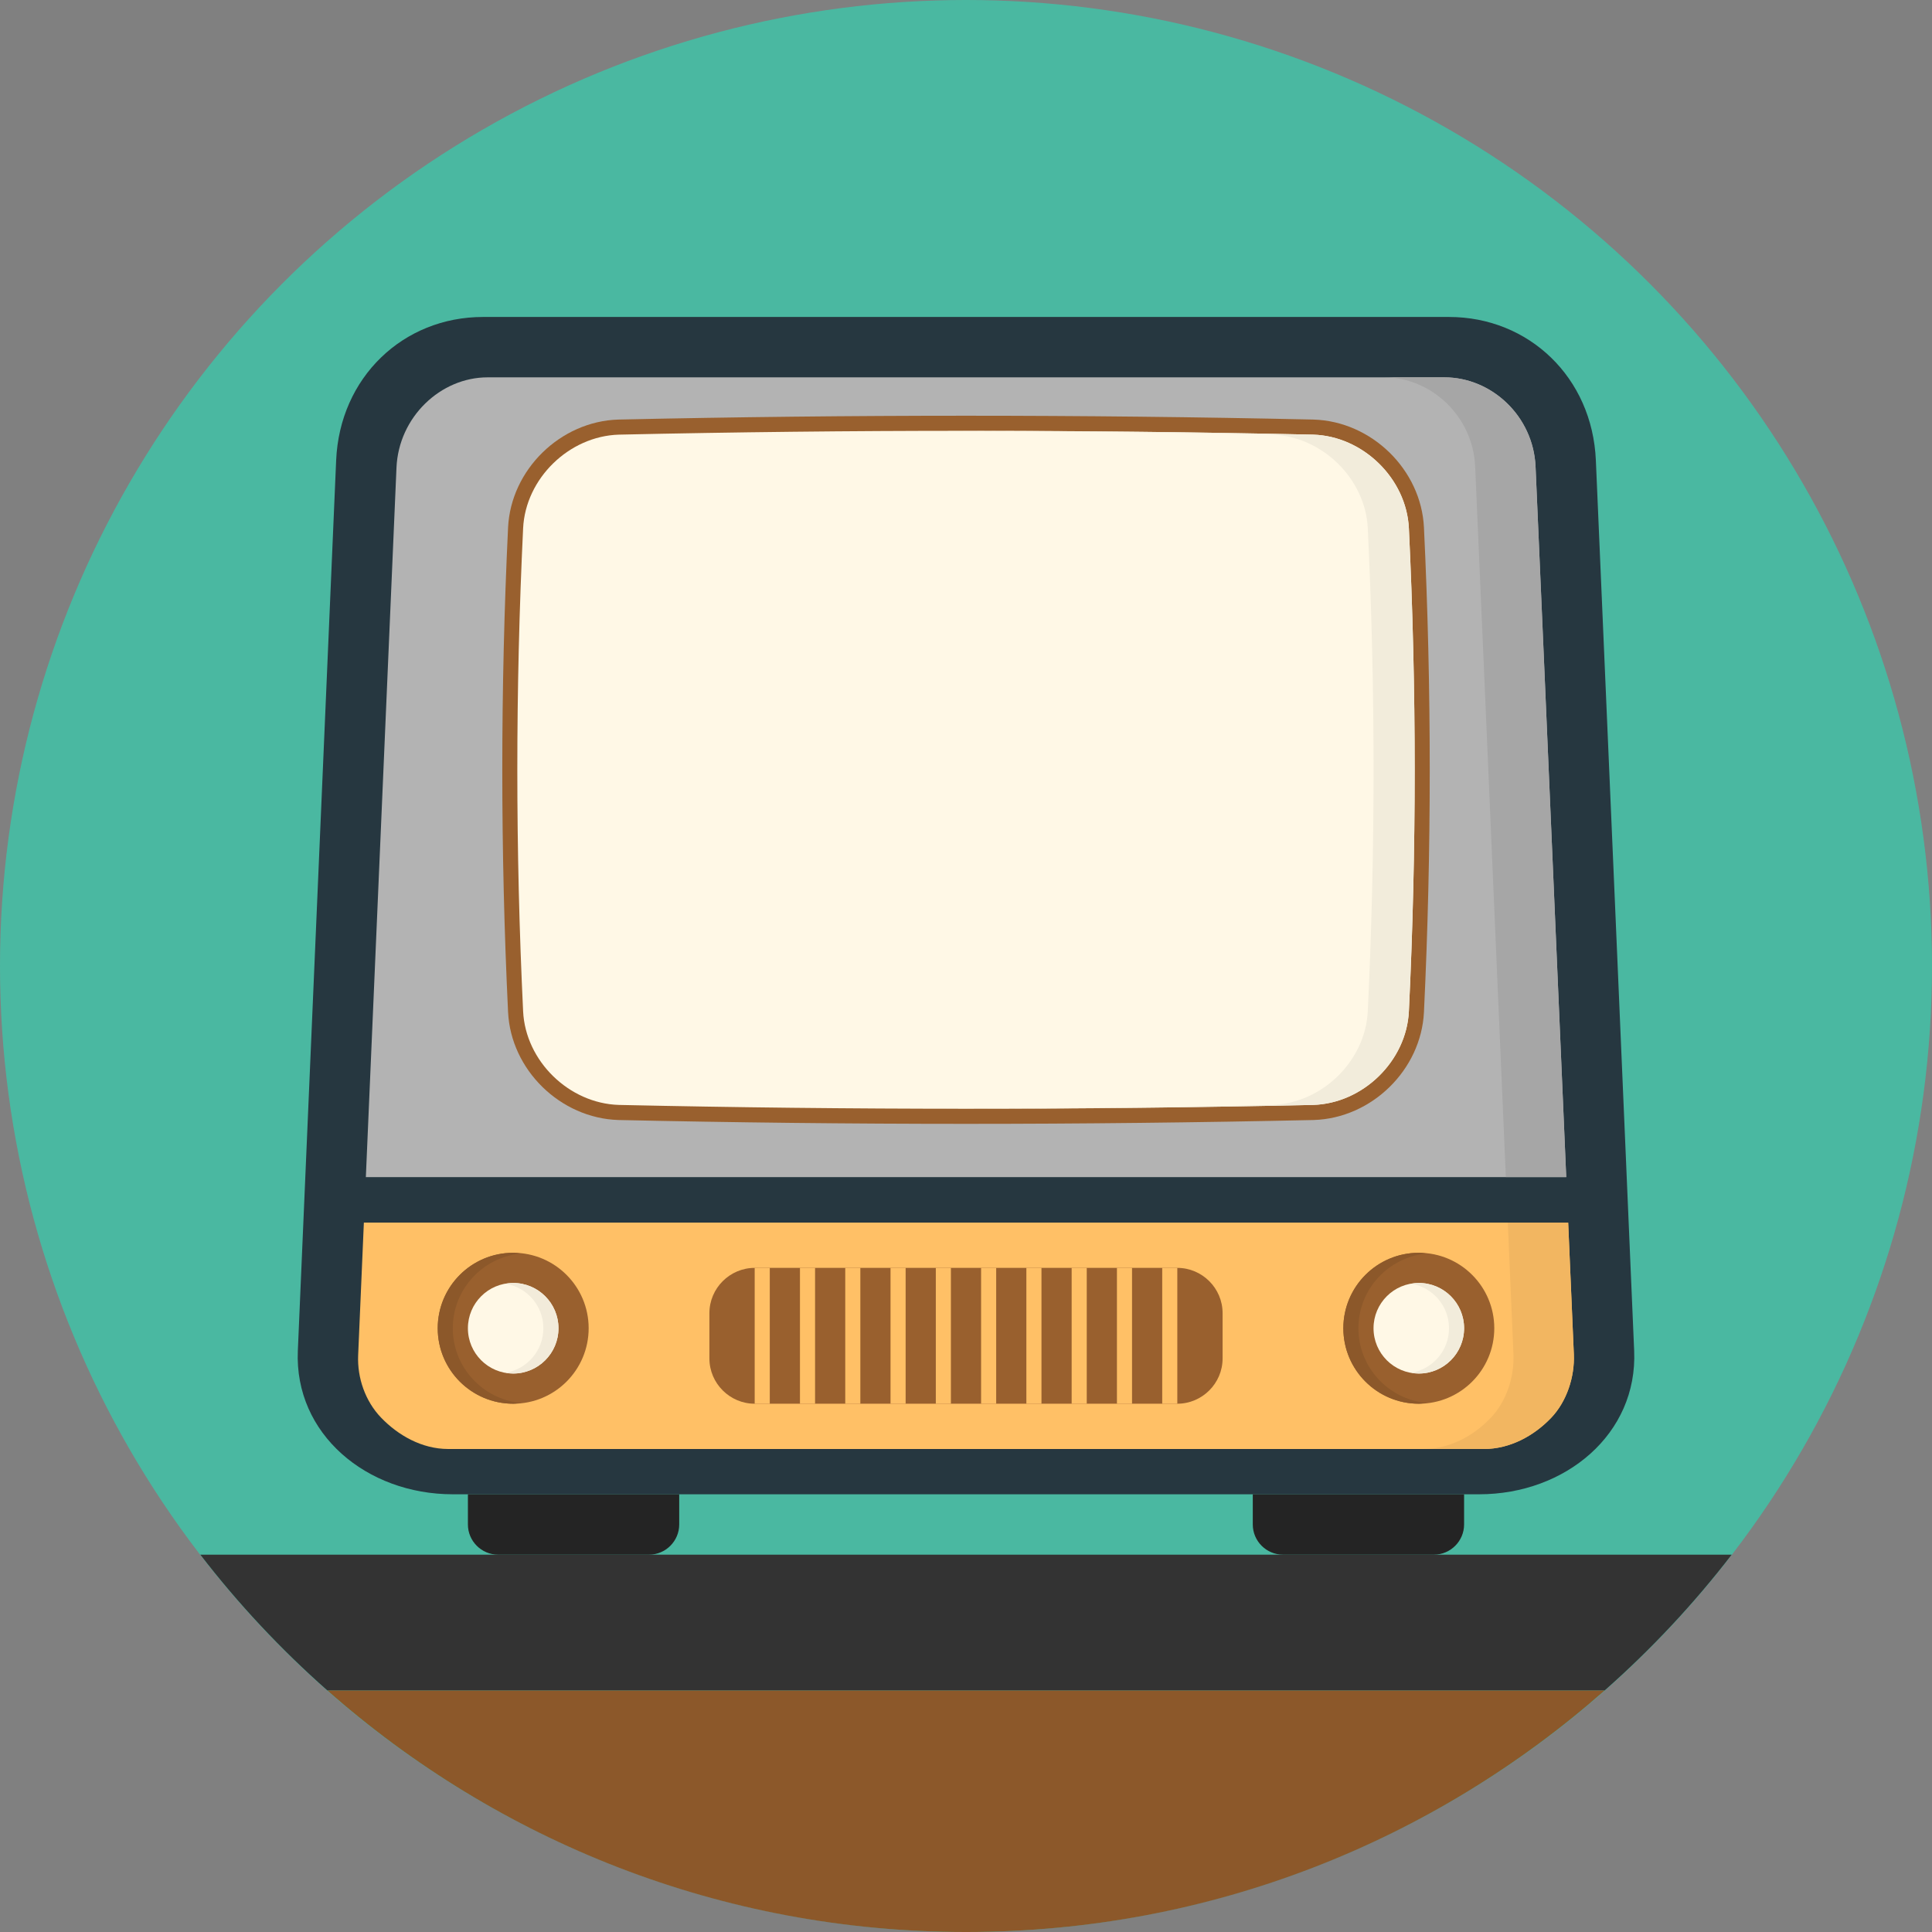 <?xml version="1.0" encoding="iso-8859-1"?>
<!-- Uploaded to: SVG Repo, www.svgrepo.com, Generator: SVG Repo Mixer Tools -->
<!DOCTYPE svg PUBLIC "-//W3C//DTD SVG 1.1//EN" "http://www.w3.org/Graphics/SVG/1.1/DTD/svg11.dtd">
<svg xmlns="http://www.w3.org/2000/svg" xmlns:xlink="http://www.w3.org/1999/xlink" version="1.1" id="Layer_1"  width="512" height="512" viewBox="0 0 128 128" xml:space="preserve">
<rect x="0" y="0" width="128" height="128" fill="#808080" stroke="none"/>
<g>
	<circle style="fill:#4AB8A1;" cx="64" cy="64" r="64"/>
	<path style="fill:#333333;" d="M13.271,103c2.514,3.266,5.334,6.277,8.42,9h84.619c3.086-2.723,5.905-5.734,8.42-9H13.271z"/>
	<path style="fill:#8C582A;" d="M21.689,112c11.281,9.951,26.086,16,42.311,16s31.027-6.049,42.311-16H21.689z"/>
	<g>
		<path style="fill:#263740;" d="M108.268,89.5C108.504,95,103.717,99,98,99c-22.869,0-45.129,0-68,0c-5.717,0-10.504-4-10.268-9.5    c0.848-19.667,1.69-39.333,2.539-59C22.507,25,26.716,21,32,21c21.131,0,42.869,0,64,0c5.283,0,9.494,4,9.73,9.5    C106.578,50.167,107.43,69.833,108.268,89.5z"/>
		<path style="fill:#B3B3B3;" d="M103.768,78c-0.486-11.367-0.978-22.723-1.469-34.107l-0.564-12.971    C101.591,27.576,98.827,25,95.698,25H32.307c-3.129,0-5.896,2.639-6.039,5.985L24.238,78H103.768z"/>
		<path style="fill:#A6A6A6;" d="M102.299,43.893l-0.564-12.971C101.591,27.576,98.827,25,95.698,25h-4    c3.129,0,5.894,2.576,6.036,5.922l0.564,12.971c0.491,11.384,0.98,22.74,1.469,34.107h4    C103.279,66.633,102.79,55.277,102.299,43.893z"/>
		<path style="fill:#FFC066;" d="M24.107,81l-0.379,8.797c-0.063,1.489,0.472,3.03,1.508,4.113c1.138,1.188,2.721,2.09,4.459,2.09    h68.611c1.736,0,3.318-0.872,4.455-2.059c1.037-1.082,1.572-2.717,1.51-4.209c-0.125-2.914-0.25-5.821-0.375-8.732H24.107z"/>
		<path style="fill:#F2B661;" d="M103.896,81h-4c0.125,2.911,0.25,5.818,0.375,8.732c0.063,1.492-0.473,3.127-1.51,4.209    C97.625,95.128,96.043,96,94.307,96h4c1.736,0,3.318-0.872,4.455-2.059c1.037-1.082,1.572-2.717,1.51-4.209    C104.146,86.818,104.021,83.911,103.896,81z"/>
		<path style="fill:#99602E;" d="M64,74.458c-7.629,0-15.375-0.085-23.021-0.254c-3.855-0.116-7.136-3.326-7.318-7.156    c-0.51-10.648-0.51-21.447,0-32.096c0.184-3.83,3.463-7.04,7.311-7.155c7.655-0.169,15.401-0.254,23.03-0.254    s15.375,0.085,23.022,0.254c3.854,0.116,7.135,3.326,7.317,7.156c0.511,10.648,0.511,21.447,0,32.096    c-0.184,3.83-3.463,7.04-7.312,7.155C79.375,74.372,71.629,74.458,64,74.458z"/>
		<path style="fill:#FFF8E6;" d="M93.342,67c-0.158,3.3-3.043,6.104-6.342,6.204c-15.352,0.338-30.648,0.338-46,0    C37.7,73.105,34.816,70.3,34.658,67c-0.512-10.659-0.512-21.341,0-32c0.158-3.3,3.042-6.104,6.342-6.204    c15.352-0.338,30.648-0.338,46,0c3.299,0.099,6.184,2.904,6.342,6.204C93.854,45.659,93.854,56.341,93.342,67z"/>
		<path style="fill:#F2ECDB;" d="M93.342,35c-0.158-3.3-3.043-6.104-6.342-6.204c-8.131-0.179-16.246-0.257-24.361-0.246    c7.207,0.009,14.416,0.087,21.637,0.246c3.3,0.099,6.185,2.904,6.343,6.204c0.511,10.659,0.511,21.341,0,32    c-0.158,3.3-3.043,6.104-6.343,6.204c-7.221,0.159-14.43,0.237-21.637,0.246c8.115,0.011,16.23-0.067,24.361-0.246    c3.299-0.099,6.184-2.904,6.342-6.204C93.854,56.341,93.854,45.659,93.342,35z"/>
		<rect x="23" y="78" style="fill:#263740;" width="82" height="3"/>
		<circle style="fill:#99602E;" cx="34" cy="88" r="5"/>
		<path style="fill:#8C582A;" d="M30,88c0-2.59,1.977-4.695,4.5-4.95C34.333,83.033,34.171,83,34,83c-2.762,0-5,2.239-5,5    s2.238,5,5,5c0.171,0,0.333-0.034,0.5-0.05C31.977,92.695,30,90.59,30,88z"/>
		<circle style="fill:#FFF8E6;" cx="34" cy="88" r="3"/>
		<path style="fill:#F2EBDA;" d="M34,85c-0.171,0-0.337,0.023-0.5,0.05C34.918,85.289,36,86.514,36,88s-1.082,2.71-2.5,2.95    C33.663,90.977,33.829,91,34,91c1.657,0,3-1.343,3-3S35.657,85,34,85z"/>
		<circle style="fill:#99602E;" cx="94" cy="88" r="5"/>
		<path style="fill:#8C582A;" d="M90,88c0-2.59,1.977-4.695,4.5-4.95C94.333,83.033,94.171,83,94,83c-2.762,0-5,2.239-5,5    s2.238,5,5,5c0.171,0,0.333-0.034,0.5-0.05C91.977,92.695,90,90.59,90,88z"/>
		<circle style="fill:#FFF8E6;" cx="94" cy="88" r="3"/>
		<path style="fill:#F2ECDB;" d="M94,85c-0.171,0-0.337,0.023-0.5,0.05C94.918,85.289,96,86.514,96,88s-1.082,2.71-2.5,2.95    C93.663,90.977,93.829,91,94,91c1.657,0,3-1.343,3-3S95.657,85,94,85z"/>
		<path style="fill:#99602E;" d="M81,90c0,1.65-1.35,3-3,3H50c-1.65,0-3-1.35-3-3v-3c0-1.65,1.35-3,3-3h28c1.65,0,3,1.35,3,3V90z"/>
		<g>
			<rect x="50" y="84" style="fill:#FFC066;" width="1" height="9"/>
			<rect x="53" y="84" style="fill:#FFC066;" width="1" height="9"/>
			<rect x="56" y="84" style="fill:#FFC066;" width="1" height="9"/>
			<rect x="59" y="84" style="fill:#FFC066;" width="1" height="9"/>
			<rect x="62" y="84" style="fill:#FFC066;" width="1" height="9"/>
			<rect x="65" y="84" style="fill:#FFC066;" width="1" height="9"/>
			<rect x="68" y="84" style="fill:#FFC066;" width="1" height="9"/>
			<rect x="71" y="84" style="fill:#FFC066;" width="1" height="9"/>
			<rect x="74" y="84" style="fill:#FFC066;" width="1" height="9"/>
			<rect x="77" y="84" style="fill:#FFC066;" width="1" height="9"/>
		</g>
		<g>
			<path style="fill:#242424;" d="M95,99H85h-2v2c0,1.1,0.9,2,2,2h10c1.1,0,2-0.9,2-2v-2H95z"/>
			<path style="fill:#242424;" d="M43,99H33h-2v2c0,1.1,0.9,2,2,2h10c1.1,0,2-0.9,2-2v-2H43z"/>
		</g>
	</g>
</g>
</svg>